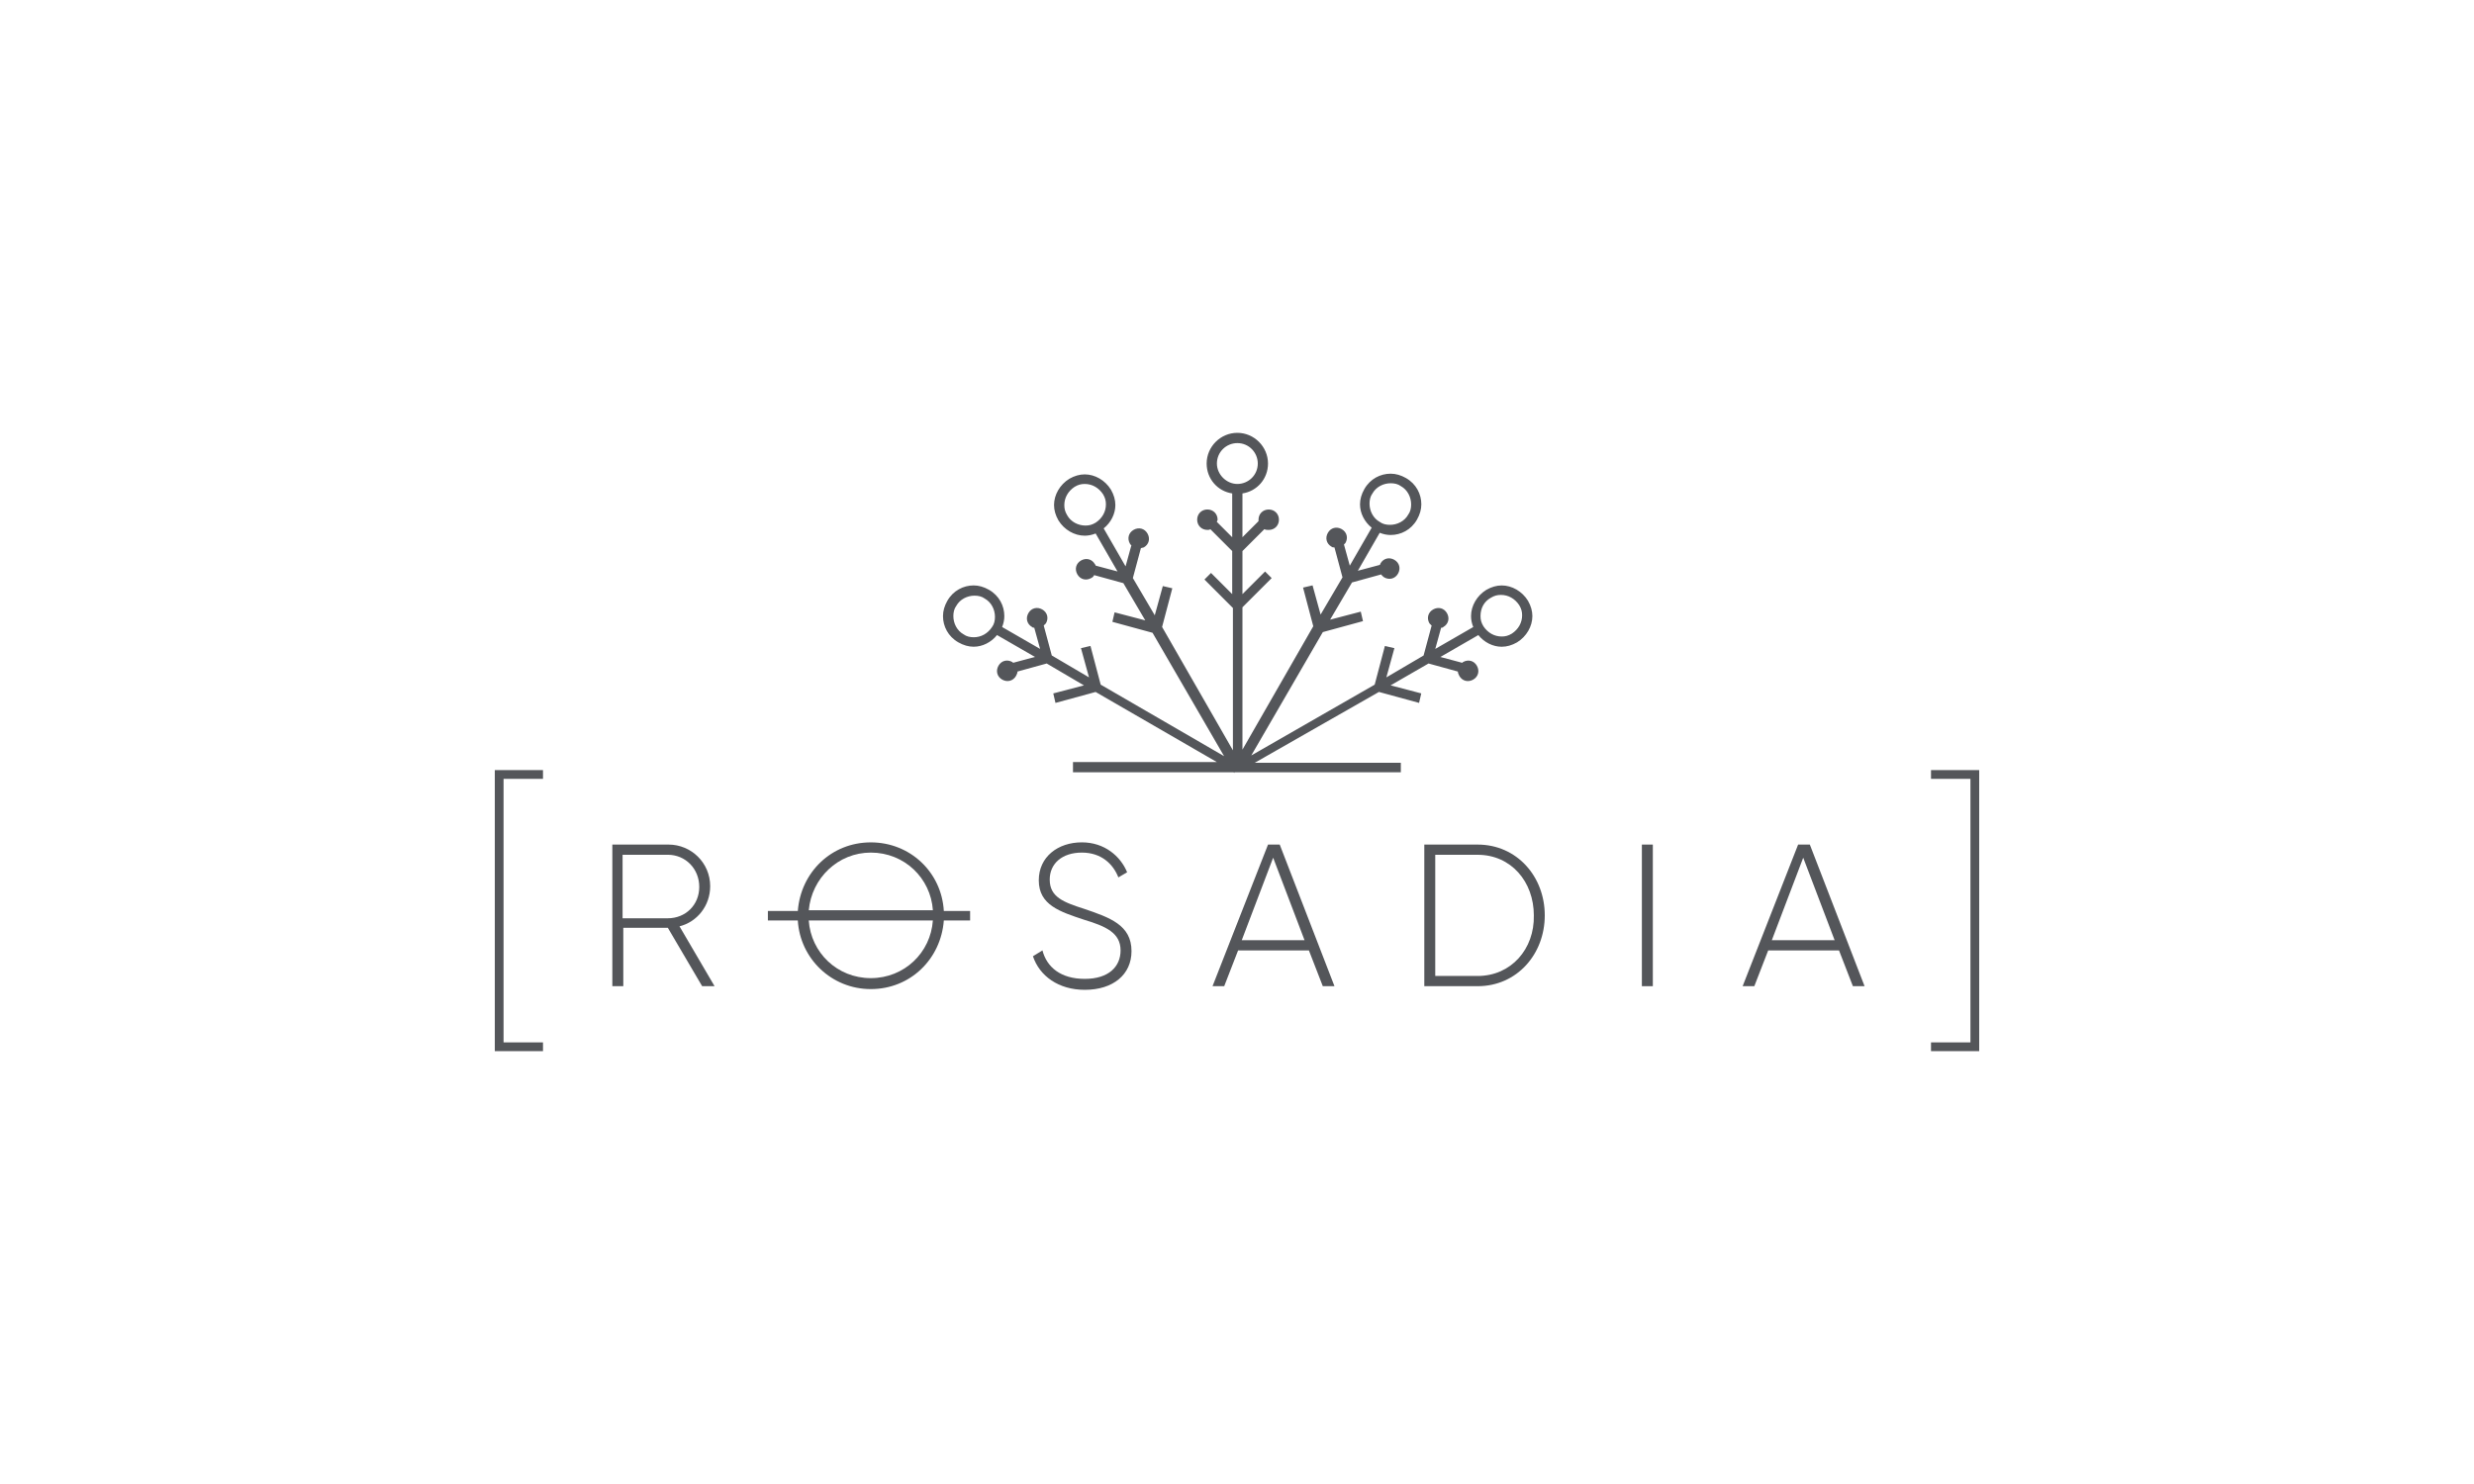 <svg xmlns="http://www.w3.org/2000/svg" id="Warstwa_1" data-name="Warstwa 1" viewBox="0 0 1000 600"><defs><style>      .cls-1 {        fill: #54565a;      }    </style></defs><path class="cls-1" d="M287.06,358.29c0-9.44-7.67-16.82-16.82-16.82h-22.73v57.26h4.43v-23.61h18l13.87,23.61h5.02l-14.17-24.2c7.08-1.77,12.4-8.26,12.4-16.23ZM251.65,371.27v-25.68h18.3c7.08,0,12.69,5.61,12.69,12.99s-5.61,12.69-12.69,12.69c0,0-18.3,0-18.3,0Z"></path><path class="cls-1" d="M351.99,340.58c-15.94,0-28.33,12.1-29.51,27.74h-12.1v3.84h12.1c.89,15.35,13.58,27.74,29.51,27.74s28.33-12.1,29.51-27.74h10.62v-3.84h-10.62c-.89-15.64-13.58-27.74-29.51-27.74ZM351.99,344.71c13.58,0,24.2,10.33,25.09,23.32h-50.17c1.18-12.99,11.81-23.32,25.09-23.32ZM351.99,395.47c-13.58,0-24.2-10.33-25.09-23.32h50.17c-.89,12.99-11.51,23.32-25.09,23.32Z"></path><path class="cls-1" d="M438.17,367.44c-8.26-2.66-13.87-4.72-13.87-11.81,0-6.49,5.02-10.92,12.99-10.92s12.69,4.72,14.76,10.03l3.54-2.07c-2.66-6.49-9.15-12.1-18.3-12.1-9.74,0-17.41,5.9-17.41,15.35,0,10.03,8.56,12.69,18.3,15.94,8.85,2.66,14.76,5.31,14.76,12.4,0,6.49-4.72,11.51-14.46,11.51s-15.35-4.72-17.12-11.51l-3.84,2.36c2.66,7.97,10.33,13.58,20.95,13.58,11.51,0,18.89-6.2,18.89-15.64,0-10.62-8.85-13.58-19.18-17.12Z"></path><path class="cls-1" d="M512.54,341.47l-22.43,57.26h4.72l5.61-14.46h28.63l5.61,14.46h4.72l-22.13-57.26h-4.72ZM501.92,380.13l12.69-33.35,12.69,33.35h-25.38Z"></path><path class="cls-1" d="M597.25,341.47h-21.54v57.26h21.54c15.94,0,27.15-12.99,27.15-28.63s-11.21-28.63-27.15-28.63ZM597.25,394.59h-17.12v-48.99h17.12c13.58,0,22.73,10.92,22.73,24.5.3,13.58-9.15,24.5-22.73,24.5Z"></path><rect class="cls-1" x="663.65" y="341.47" width="4.43" height="57.26"></rect><path class="cls-1" d="M726.81,341.47l-22.43,57.26h4.72l5.61-14.46h28.63l5.61,14.46h4.72l-22.13-57.26h-4.72ZM716.18,380.13l12.69-33.35,12.69,33.35h-25.38Z"></path><path class="cls-1" d="M577.47,268.27l11.81,3.25c0,.59.3,1.18.59,1.77,1.18,2.07,3.54,2.66,5.61,1.48s2.66-3.54,1.48-5.61-3.54-2.66-5.61-1.48l-.3.3-8.85-2.36,15.35-8.85c2.36,2.95,5.9,4.72,9.44,4.72,2.07,0,4.13-.59,6.2-1.77,3.84-2.36,6.2-6.49,6.2-10.62,0-2.07-.59-4.13-1.77-6.2-2.36-3.84-6.49-6.2-10.62-6.2-2.07,0-4.13.59-6.2,1.77l.89,1.77-.89-1.77c-3.84,2.36-6.2,6.49-6.2,10.62,0,1.48.3,2.95.89,4.43l-15.35,8.85,2.36-8.56c.3,0,.59,0,.89-.3,2.07-1.18,2.66-3.54,1.48-5.61s-3.54-2.66-5.61-1.48-2.66,3.54-1.48,5.61c.3.3.59.59.89.89l-3.25,12.1-15.05,8.85,3.25-11.81-3.84-.89-4.13,15.64-49.88,28.63,28.92-49.88,16.23-4.43-.89-3.84h0l-12.4,3.25,8.85-15.05,11.81-3.25c.3.59.89.89,1.18,1.18,2.07,1.18,4.43.59,5.61-1.48s.59-4.43-1.48-5.61-4.43-.59-5.61,1.48c0,0,0,.3-.3.59l-8.85,2.36,8.85-15.35c1.48.59,2.95.89,4.43.89,4.13,0,8.26-2.07,10.62-6.2,1.18-2.07,1.77-4.13,1.77-6.2,0-4.13-2.07-8.26-6.2-10.62-2.07-1.18-4.13-1.77-6.2-1.77-4.13,0-8.26,2.07-10.62,6.2h0c-1.18,2.07-1.77,4.13-1.77,6.2,0,3.54,1.77,7.08,4.72,9.44l-8.85,15.35-2.36-8.56q.3-.3.59-.59c1.18-2.07.59-4.43-1.48-5.61s-4.43-.59-5.61,1.48-.59,4.43,1.48,5.61c.3.3.89.3,1.18.3l3.25,12.1-8.85,15.05-3.25-11.81-3.84.89,4.13,15.64-28.63,49.88v-57.55l11.81-11.81-2.66-2.66h0l-9.15,9.15v-17.41l8.85-8.85c.59.3,1.18.3,1.77.3,2.36,0,4.13-1.77,4.13-4.13s-1.77-4.13-4.13-4.13-4.13,1.77-4.13,4.13v.59l-6.49,6.49v-17.71c5.9-.89,10.33-5.9,10.33-12.1,0-6.79-5.61-12.4-12.4-12.4s-12.4,5.61-12.4,12.4c0,6.2,4.43,11.21,10.33,12.1v17.71l-6.2-6.2c0-.3.3-.59.3-.89,0-2.36-1.77-4.13-4.13-4.13s-4.13,1.77-4.13,4.13,1.77,4.13,4.13,4.13c.59,0,.89,0,1.18-.3l8.85,8.85v17.41l-8.56-8.56-2.66,2.66,11.51,11.51v57.55l-28.63-49.88,4.13-15.64-3.84-.89-3.25,11.81-8.85-15.05,3.25-12.1c.3,0,.89-.3,1.18-.3,2.07-1.18,2.66-3.54,1.48-5.61s-3.54-2.66-5.61-1.48c-2.07,1.18-2.66,3.54-1.48,5.61.3.3.3.59.59.59l-2.36,8.56-8.85-15.35c2.95-2.36,4.72-5.9,4.72-9.44,0-2.07-.59-4.13-1.77-6.2-2.36-3.84-6.49-6.2-10.62-6.2-2.07,0-4.13.59-6.2,1.77-3.84,2.36-6.2,6.49-6.2,10.62,0,2.07.59,4.13,1.77,6.2,2.36,3.84,6.49,6.2,10.62,6.2,1.48,0,2.95-.3,4.43-.89l8.85,15.35-8.85-2.36q0-.3-.3-.59c-1.18-2.07-3.54-2.66-5.61-1.48-2.07,1.18-2.66,3.54-1.48,5.61s3.54,2.66,5.61,1.48c.59-.3.89-.59,1.18-1.18l11.81,3.25,8.85,15.05-12.4-3.25-.89,3.84,16.23,4.43,28.92,49.88-49.88-28.92-4.13-15.64-3.84.89,3.25,11.81-15.05-8.85-3.25-12.1c.3-.3.59-.59.89-.89,1.18-2.07.59-4.43-1.48-5.61s-4.43-.59-5.61,1.48-.59,4.43,1.48,5.61c.3.3.59.3.89.3l2.36,8.56-15.35-8.85c.59-1.48.89-2.95.89-4.43,0-4.13-2.07-8.26-6.2-10.62l-.89,1.77.89-1.77c-2.07-1.18-4.13-1.77-6.2-1.77-4.13,0-8.26,2.07-10.62,6.2-1.18,2.07-1.77,4.13-1.77,6.2,0,4.13,2.07,8.26,6.2,10.62,2.07,1.18,4.13,1.77,6.2,1.77,3.54,0,7.08-1.77,9.44-4.72l15.35,8.85-8.85,2.36-.3-.3c-2.07-1.18-4.43-.59-5.61,1.48s-.59,4.43,1.48,5.61,4.43.59,5.61-1.48c.3-.59.59-1.18.59-1.77l11.81-3.25,15.05,8.85-12.4,3.25.89,3.84h0l16.23-4.43,48.99,28.33h-58.14v4.13h64.93l.3.3v-.3h67.29v-3.84h-59.03l50.17-28.63,16.23,4.43.89-3.84h0l-12.4-3.25,15.35-8.85ZM602.56,241.71c1.48-.89,2.66-1.18,4.13-1.18,2.95,0,5.61,1.48,7.38,4.13.89,1.48,1.18,2.66,1.18,4.13,0,2.95-1.48,5.61-4.13,7.38-1.48.89-2.66,1.18-4.13,1.18-2.95,0-5.61-1.48-7.38-4.13-.89-1.48-1.18-2.66-1.18-4.13,0-3.25,1.48-5.9,4.13-7.38ZM552.98,198.62l1.77.89c1.48-2.66,4.43-4.13,7.38-4.13,1.48,0,2.95.3,4.13,1.18,2.66,1.48,4.13,4.43,4.13,7.38,0,1.48-.3,2.95-1.18,4.13-1.48,2.66-4.43,4.13-7.38,4.13-1.48,0-2.95-.3-4.13-1.18-2.66-1.48-4.13-4.43-4.13-7.38,0-1.48.3-2.95,1.18-4.13l-1.77-.89ZM491.88,187.41c0-4.72,3.84-8.26,8.26-8.26,4.72,0,8.26,3.84,8.26,8.26,0,4.72-3.84,8.26-8.26,8.26s-8.26-3.84-8.26-8.26ZM431.38,208.36c-.89-1.48-1.18-2.66-1.18-4.13,0-2.95,1.48-5.61,4.13-7.38,1.48-.89,2.66-1.18,4.13-1.18,2.95,0,5.61,1.48,7.38,4.13.89,1.48,1.18,2.66,1.18,4.13,0,2.95-1.48,5.61-4.13,7.38-1.48.89-2.66,1.18-4.13,1.18-2.95,0-5.9-1.48-7.38-4.13ZM393.61,257.65c-1.48,0-2.95-.3-4.13-1.18-2.66-1.48-4.13-4.43-4.13-7.38,0-1.48.3-2.95,1.18-4.13,1.48-2.66,4.43-4.13,7.38-4.13,1.48,0,2.95.3,4.13,1.18,2.66,1.48,4.13,4.43,4.13,7.38,0,1.48-.3,2.95-1.18,4.13-1.77,2.66-4.43,4.13-7.38,4.13Z"></path><polygon class="cls-1" points="200 424.99 219.48 424.99 219.48 421.45 203.54 421.45 203.54 314.9 219.48 314.9 219.48 311.36 219.48 311.36 200 311.36 200 424.99"></polygon><polygon class="cls-1" points="780.52 311.36 780.52 314.9 796.46 314.9 796.46 421.45 780.52 421.45 780.52 424.99 800 424.99 800 311.36 780.52 311.36"></polygon></svg>